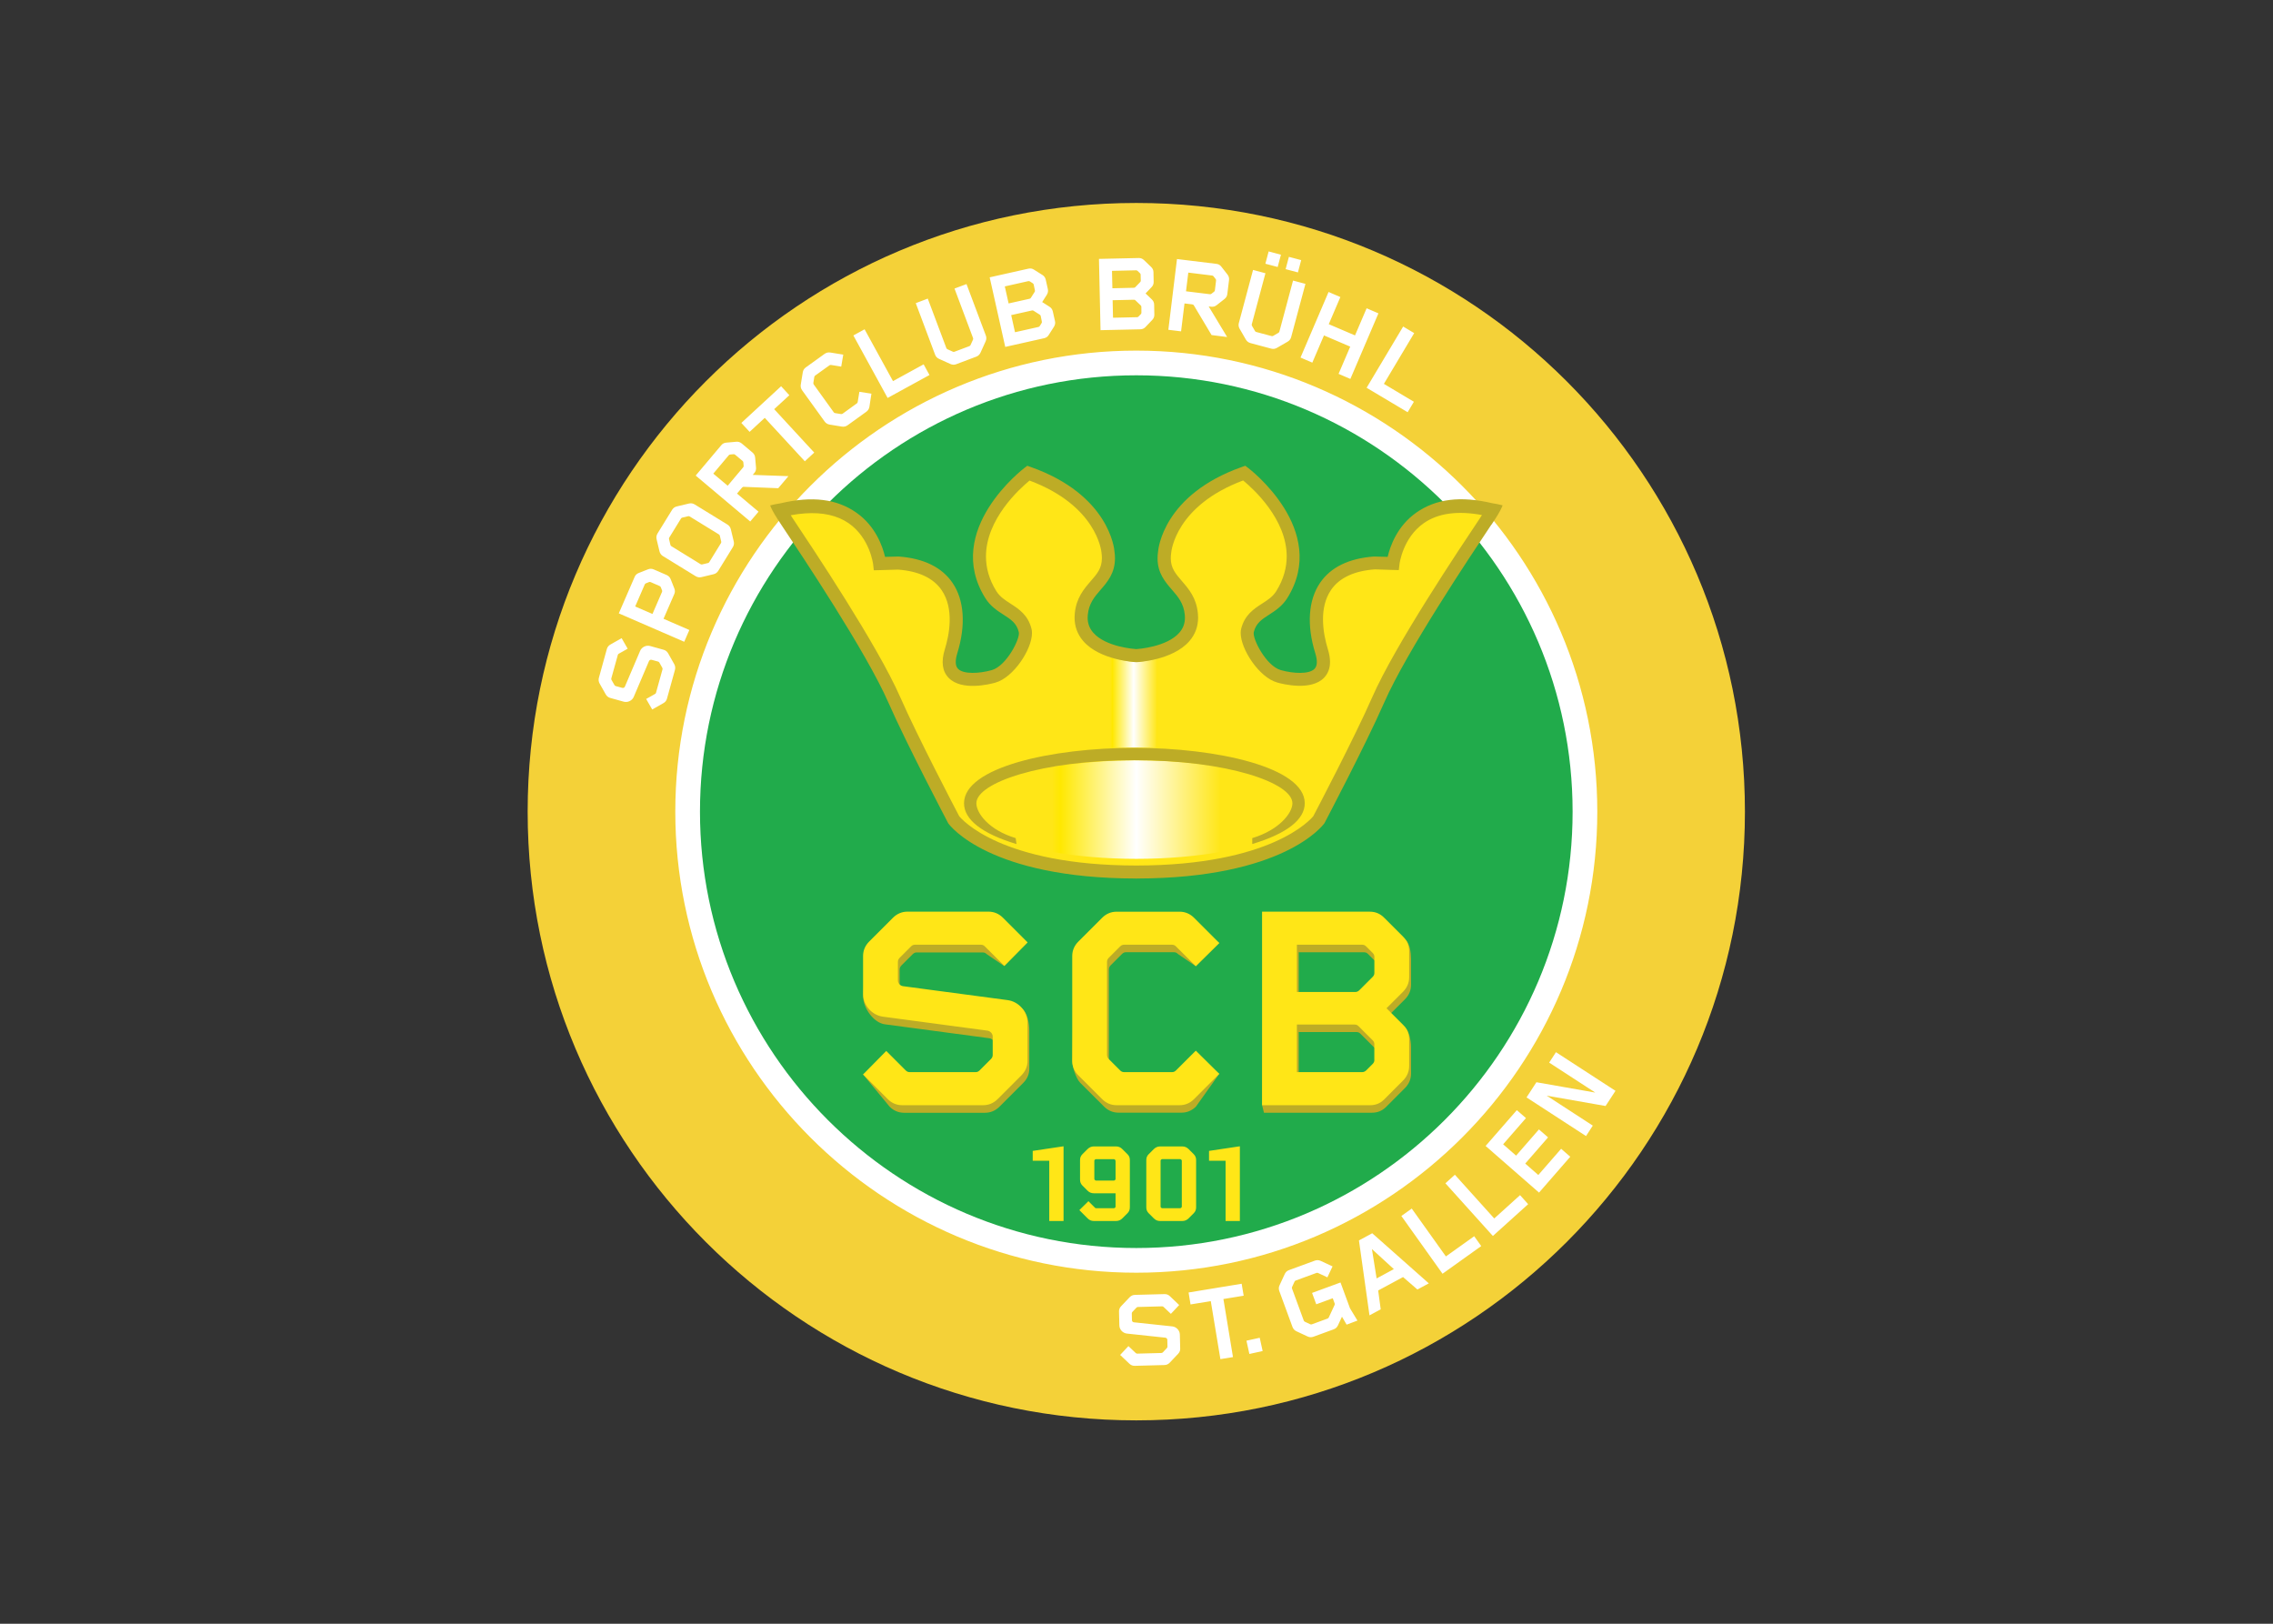 <svg clip-rule="evenodd" fill-rule="evenodd" stroke-linejoin="round" stroke-miterlimit="2" viewBox="0 0 560 400" xmlns="http://www.w3.org/2000/svg" xmlns:xlink="http://www.w3.org/1999/xlink"><rect x="0" y="0" width="560" height="400" fill="#333333" stroke="none"/><linearGradient id="a"><stop offset="0" stop-color="#ffe617"/><stop offset=".05" stop-color="#ffe800"/><stop offset=".5" stop-color="#fff"/><stop offset="1" stop-color="#ffe617"/></linearGradient><linearGradient id="b" gradientUnits="userSpaceOnUse" x1="119.615" x2="129.304" xlink:href="#a" y1="102.648" y2="102.648"/><linearGradient id="c" gradientUnits="userSpaceOnUse" x1="107.695" x2="142.308" xlink:href="#a" y1="124.573" y2="124.573"/><g fill-rule="nonzero" transform="matrix(1.202 0 0 1.202 129.699 49.699)"><path d="m249.75 125c0 68.9-55.85 124.75-124.75 124.75s-124.75-55.85-124.75-124.75 55.85-124.75 124.75-124.75 124.75 55.85 124.75 124.75" fill="#f4d138"/><path d="m219.49 125c0 52.1-42.39 94.49-94.49 94.49s-94.49-42.39-94.49-94.49 42.39-94.49 94.49-94.49 94.49 42.39 94.49 94.49zm-190.44-32.44c-.21-.38-.53-.63-.93-.74l-2.77-.77c-.8-.22-1.72.21-2.05 1l-3.12 7.32c-.08.2-.31.32-.53.26l-1.35-.37c-.11-.03-.2-.1-.26-.21l-.6-1.05c-.06-.11-.08-.2-.04-.33l1.33-4.79c.03-.13.1-.2.21-.26l1.81-1.02-1.24-2.16-2.29 1.3c-.38.21-.63.53-.74.93l-1.63 5.89c-.11.4-.06.8.15 1.18l1.25 2.21c.21.38.53.63.93.74l2.77.77c.8.22 1.72-.21 2.05-1l3.11-7.3c.08-.21.32-.34.53-.29l1.35.37c.1.03.2.1.26.21l.59 1.05c.06.11.08.2.05.33l-1.33 4.79c-.03.13-.1.2-.21.26l-1.81 1.02 1.24 2.16 2.29-1.3c.38-.21.63-.53.74-.93l1.63-5.89c.11-.4.06-.8-.15-1.18zm.52-15.19.75 1.9c.15.37.15.76-.02 1.14l-2.2 5.06 5.29 2.3-1.05 2.41-13.41-5.82 3.25-7.48c.16-.38.44-.64.82-.79l1.9-.75c.4-.16.78-.16 1.19.01l2.65 1.15c.41.19.68.47.83.87m-4.12.58c-.12-.05-.22-.05-.33 0l-.63.25c-.12.05-.19.11-.24.23l-1.96 4.52 3.54 1.53 1.96-4.52c.05-.12.05-.22 0-.33l-.25-.63c-.05-.11-.11-.19-.23-.24zm16.45-10.81.59 2.47c.1.42.04.82-.18 1.17l-3 4.87c-.22.35-.54.59-.97.69l-2.47.59c-.42.1-.82.03-1.17-.18l-6.74-4.14c-.35-.22-.59-.55-.69-.97l-.59-2.47c-.1-.42-.03-.82.18-1.17l3-4.87c.22-.35.54-.59.97-.69l2.47-.59c.42-.1.82-.04 1.18.18l6.74 4.14c.34.22.58.55.68.97m-8.44-2.64c-.09-.06-.21-.08-.33-.05l-1.18.28c-.12.03-.2.08-.27.19l-2.4 3.9c-.07.11-.08.21-.05.33l.28 1.17c.03.12.1.22.19.27l5.99 3.69c.09.06.21.08.33.05l1.18-.28c.12-.03.2-.08.27-.19l2.4-3.9c.07-.11.08-.21.05-.33l-.28-1.18c-.03-.12-.1-.22-.19-.27zm18.15-5.79-7.03-.28c-.16-.02-.29.04-.39.16l-1.03 1.22 4.41 3.71-1.7 2.01-11.18-9.41 5.25-6.23c.27-.32.61-.49 1.01-.52l2.04-.18c.43-.04.8.07 1.14.35l2.21 1.86c.33.28.5.62.54 1.06l.18 2.04c.03.4-.07.77-.34 1.08l-.34.4 7.32.26zm-8.84-6.87c-.1-.08-.2-.11-.32-.1l-.68.06c-.12.01-.21.05-.3.15l-3.17 3.77 2.95 2.48 3.17-3.77c.08-.1.11-.2.1-.32l-.06-.68c-.01-.12-.05-.22-.15-.3zm8.01-9.33 8.21 8.9-1.93 1.78-8.21-8.9-3.11 2.87-1.69-1.83 8.15-7.52 1.69 1.84zm19.52-.5c-.07.43-.28.77-.62 1.02l-3.86 2.78c-.34.24-.73.34-1.16.27l-2.51-.41c-.43-.07-.77-.28-1.02-.62l-4.63-6.42c-.24-.34-.34-.73-.27-1.16l.41-2.51c.07-.43.28-.77.62-1.01l3.86-2.78c.34-.24.73-.34 1.16-.27l2.66.43-.42 2.46-2.08-.34c-.12-.02-.22 0-.33.07l-2.94 2.11c-.1.08-.15.16-.17.29l-.19 1.19c-.02.12.01.24.07.33l4.11 5.71c.06.09.16.15.29.17l1.19.19c.12.02.22 0 .33-.07l2.93-2.12c.11-.07.15-.16.17-.29l.34-2.08 2.47.38zm3.73-1.8-7.02-12.81 2.3-1.26 5.82 10.62 6.28-3.44 1.2 2.19zm20.09-11.6-1.05 2.32c-.18.39-.48.67-.87.82l-4.12 1.55c-.39.15-.79.13-1.19-.05l-2.32-1.05c-.4-.18-.67-.47-.81-.86l-3.96-10.56 2.46-.93 3.81 10.14c.04.1.12.19.23.24l1.1.5c.11.05.21.06.33.01l3.06-1.15c.12-.05.19-.12.24-.23l.5-1.1c.05-.11.05-.23.01-.33l-3.8-10.14 2.46-.92 3.96 10.54c.15.4.14.8-.04 1.2m14.01-3-1.08 1.7c-.23.37-.55.57-.95.66l-7.96 1.78-3.19-14.26 7.95-1.78c.41-.09.78-.02 1.12.2l1.73 1.09c.37.23.59.54.69.97l.43 1.93c.09.41.02.8-.21 1.17l-.95 1.49 1.49.95c.37.23.59.54.69.97l.44 1.97c.1.39.03.79-.2 1.16m-4.16-8.64c-.03-.13-.09-.2-.2-.27l-.58-.37c-.1-.06-.2-.09-.33-.06l-4.81 1.08.78 3.49 4.3-.96c.11-.02.2-.09.27-.2l.76-1.2c.07-.11.09-.2.06-.33zm1.44 6.44c-.03-.13-.09-.2-.2-.27l-1.26-.8c-.1-.07-.2-.09-.33-.06l-4.26.95.78 3.51 4.81-1.08c.11-.02.2-.09.27-.2l.36-.58c.07-.1.09-.2.06-.33zm22.86.81-1.39 1.46c-.3.31-.65.45-1.06.46l-8.15.18-.32-14.61 8.15-.18c.42-.01.77.14 1.06.41l1.48 1.42c.31.3.48.65.48 1.08l.04 1.97c.01.42-.13.79-.44 1.1l-1.22 1.28 1.28 1.22c.31.3.48.65.48 1.09l.04 2.01c.02.42-.13.8-.43 1.11m-2.38-9.28c0-.13-.05-.22-.14-.3l-.49-.47c-.09-.08-.18-.13-.31-.12l-4.93.11.08 3.57 4.41-.1c.11 0 .22-.05.3-.14l.99-1.03c.08-.09.13-.18.12-.31zm.15 6.59c0-.13-.05-.22-.14-.3l-1.08-1.03c-.09-.09-.18-.13-.31-.12l-4.36.1.08 3.59 4.93-.11c.11 0 .22-.05.3-.14l.47-.49c.09-.09.13-.18.12-.31zm14.39 5.79-3.61-6.05c-.07-.14-.19-.22-.35-.24l-1.59-.19-.7 5.72-2.61-.32 1.77-14.5 8.09.99c.42.05.74.24.99.56l1.26 1.61c.27.34.38.71.33 1.14l-.35 2.87c-.05.44-.25.76-.59 1.03l-1.61 1.26c-.32.25-.68.36-1.1.31l-.52-.06 3.78 6.27zm.92-11.17c.02-.13-.02-.22-.09-.32l-.42-.54c-.08-.1-.16-.15-.29-.17l-4.89-.6-.47 3.83 4.89.6c.13.01.22-.02.32-.09l.54-.42c.1-.07.15-.16.17-.29zm14.68 12.52-2.2 1.27c-.37.22-.78.27-1.18.16l-4.26-1.14c-.4-.11-.72-.35-.94-.73l-1.27-2.2c-.22-.38-.27-.78-.16-1.18l2.91-10.88 2.54.68-2.8 10.46c-.03.11-.01.22.05.33l.61 1.05c.06.11.13.17.26.2l3.15.84c.13.03.22.01.33-.05l1.05-.61c.11-.06.18-.16.21-.26l2.8-10.46 2.54.68-2.92 10.88c-.1.42-.35.74-.72.96m-4.57-15.97.67-2.52 2.52.67-.67 2.52zm4.15 1.11.67-2.52 2.52.67-.67 2.52zm10.85 21.46 2.39-5.58-5.38-2.3-2.39 5.58-2.42-1.04 5.75-13.44 2.42 1.04-2.38 5.56 5.38 2.3 2.38-5.56 2.42 1.04-5.75 13.44zm5.75 2.85 7.49-12.55 2.26 1.35-6.21 10.4 6.15 3.67-1.28 2.14zm-38.62 197.97-1.74 1.84c-.3.31-.66.47-1.08.48l-6.08.16c-.42.01-.79-.13-1.1-.43l-1.9-1.8 1.7-1.81 1.5 1.42c.09.08.18.12.31.12l4.95-.13c.13-.01.22-.05.3-.14l.82-.87c.09-.09.13-.2.12-.31l-.03-1.4c-.01-.22-.21-.41-.43-.42l-7.85-.84c-.85-.09-1.53-.83-1.55-1.66l-.07-2.85c-.01-.42.13-.79.43-1.1l1.74-1.83c.3-.31.66-.48 1.08-.49l6.08-.16c.42-.01.79.13 1.1.43l1.9 1.81-1.7 1.81-1.5-1.42c-.09-.08-.18-.13-.31-.12l-4.95.13c-.13 0-.22.05-.3.14l-.83.87c-.08.09-.13.2-.12.31l.03 1.4c.01.22.18.41.4.42l7.87.84c.85.09 1.53.83 1.55 1.66l.07 2.85c.03.4-.11.77-.41 1.09m9.27-11.21 1.96 11.9-2.58.42-1.97-11.89-4.15.68-.4-2.45 10.88-1.79.41 2.45zm5.32 11.26-.6-2.72 2.72-.6.6 2.72zm19.93-6.01-.95-1.63-.83 1.79c-.18.39-.48.66-.87.8l-4.16 1.52c-.39.14-.79.13-1.18-.05l-2.29-1.07c-.39-.18-.66-.48-.81-.87l-2.71-7.39c-.14-.39-.13-.79.06-1.18l1.06-2.29c.18-.39.48-.66.86-.8l5.32-1.95c.39-.14.79-.13 1.18.05l2.44 1.13-1.06 2.25-1.9-.89c-.11-.05-.21-.06-.33-.02l-4.26 1.56c-.12.04-.19.12-.24.22l-.5 1.09c-.05.11-.06.23-.02.33l2.41 6.57c.04.1.12.19.23.24l1.09.51c.11.05.21.06.33.02l3.24-1.19c.12-.04.19-.12.24-.23l1.18-2.54c.05-.11.06-.21.02-.33l-.39-1.06-3.38 1.24-.86-2.33 5.83-2.14 1.94 5.28 1.53 2.53zm14.51-7.2-2.94-2.55-5.1 2.75.52 3.86-2.3 1.24-2.16-15.36 2.72-1.47 11.6 10.27zm-9.32-8.29.96 6.02 3.53-1.91zm14.47 5.06-8.44-11.84 2.13-1.52 7 9.81 5.8-4.14 1.44 2.02zm10.32-7.74-9.73-10.8 1.94-1.75 8.07 8.96 5.29-4.78 1.66 1.85zm9.46-8.89-10.95-9.56 6.4-7.34 1.87 1.63-4.68 5.37 2.66 2.32 4.68-5.37 1.87 1.63-4.68 5.37 2.68 2.34 4.68-5.37 1.87 1.63zm13.64-17.75-12.07-2.12 9.45 6.14-1.39 2.14-12.19-7.92 2.02-3.11 12.07 2.12-9.45-6.14 1.39-2.14 12.2 7.92z" fill="#fff"/><path d="m125 35.57c-49.31 0-89.43 40.12-89.43 89.43s40.12 89.43 89.43 89.43 89.43-40.12 89.43-89.43-40.12-89.43-89.43-89.43z" fill="#21ab4b"/><path d="m196 63.41c-8.28-1.55-17.04 1.97-17.96 11.24-1.09-.03-2.17-.06-3.26-.1v-.1c-3.72.24-7.7 1.04-10.17 4.1-2.89 3.59-2.47 8.56-1.38 12.74 1.14 4.36-.24 7.16-5.06 7.07-3.07-.06-5.63-.93-7.72-3.26-2.54-2.84-4.58-6.99-1.53-10.21 1.46-1.54 3.58-2.25 4.98-3.88 1.57-1.84 2.45-4.48 2.71-6.85.79-7.21-4.25-13.7-9.54-18-6.67 2.49-15.07 7.75-15.77 15.72-.9 6.21 7.95 9.3 4.96 15.99-1.76 3.93-7.26 5.55-11.27 5.64-3.98-.16-9.48-1.67-11.22-5.64-2.94-6.71 5.83-9.78 4.96-16.03-.67-7.9-9.18-13.25-15.77-15.69-5.16 4.2-10.11 10.49-9.59 17.52.18 2.52 1.09 5.38 2.76 7.33 1.4 1.63 3.52 2.34 4.98 3.88 2.94 3.1 1.12 7.07-1.27 9.92-3.77 4.48-15.33 5.87-13.25-2.8.9-3.76 1.74-7.63.09-11.35-1.85-4.19-6.22-5.81-10.52-6.13l-4.17.12c-.28-3.11-1.87-6.31-4.14-8.43-4.14-3.86-9.92-3.56-15.1-2.58 6.49 9.85 13.1 19.65 18.87 29.95 5.93 10.58 10.66 21.87 16.29 32.63l.15.24c4.89 6.1 14.86 8.26 22.05 9.37 14.63 2.27 32.47 2.14 45.91-5 2.13-1.13 4.57-2.55 6.07-4.52 5.26-10.05 9.74-20.53 15.12-30.5 6-11.14 13.16-21.62 20.1-32.18z" fill="#ffe617"/><path d="m125 94.32h-.06c-.18-.01-2.63-.14-5.32-1.01v18.67c1.66-.07 3.34-.12 5-.12 1.48 0 2.97.03 4.45.09l.24-18.33c-2.24.58-4.09.68-4.24.69z" fill="url(#b)"/><path d="m107.69 115.91v17.32c5.06.91 10.98 1.44 17.31 1.44s12.25-.52 17.31-1.44v-17.32c-5.06-.91-10.98-1.43-17.31-1.43s-12.25.52-17.31 1.43z" fill="url(#c)"/><path d="m199.02 61.97-.99-.17c-6.64-1.57-11.63-.88-15.61 1.89-3.99 2.79-5.41 7-5.89 9.07l-.04.02c-2.54-.08-2.71-.08-2.79-.07-5.13.38-8.85 2.19-11.03 5.39-2.42 3.55-2.77 8.68-.98 14.44.47 1.53.42 2.6-.16 3.19-1.1 1.14-4.31.99-6.91.26-3.01-.85-5.86-6.47-5.54-7.78.45-1.84 1.64-2.61 3.14-3.58 1.26-.81 2.69-1.74 3.73-3.4 8.71-13.95-7.87-26.57-8.04-26.69l-.57-.43-.68.24c-16.17 5.7-17.16 16.89-17.2 17.36-.07.49-.1.95-.1 1.39 0 3.01 1.55 4.8 2.94 6.41 1.25 1.44 2.42 2.79 2.64 5.16.02.19.03.38.03.56 0 1.19-.37 2.2-1.13 3.07-2.57 2.96-8.47 3.36-8.84 3.39-.37-.03-6.27-.42-8.84-3.39-.76-.88-1.13-1.89-1.13-3.07 0-.18.01-.37.03-.56.22-2.36 1.39-3.72 2.64-5.16 1.39-1.6 2.93-3.39 2.93-6.45 0-.45-.03-.93-.11-1.44-.02-.38-1.02-11.57-17.19-17.27l-.67-.24-.57.43c-.17.13-16.75 12.74-8.04 26.69 1.04 1.67 2.47 2.59 3.73 3.4 1.51.97 2.7 1.74 3.14 3.58.32 1.31-2.53 6.93-5.54 7.78-2.6.73-5.8.87-6.91-.26-.58-.59-.63-1.66-.16-3.19 1.78-5.76 1.44-10.89-.98-14.44-2.19-3.2-5.9-5.01-11.04-5.39-.08-.01-.24-.01-2.79.07-.48-2.07-1.9-6.28-5.89-9.07-3.98-2.78-8.97-3.46-15.61-1.89l-.99.17-1.04.24c-.05.01.32.79.44 1.01.19.35.52 1.01 1.82 2.95 4.3 6.43 17.37 26 21.95 36.43 3.77 8.59 12.13 24.5 12.22 24.66l.04.08.05.07c.33.46 8.42 11.22 38.4 11.27v.01h.22v-.01c29.98-.05 38.07-10.82 38.4-11.27l.06-.07.04-.08c.08-.16 8.45-16.07 12.21-24.66 4.58-10.44 17.65-30 21.95-36.43l.04-.02c1.3-1.94 1.63-2.6 1.82-2.95.12-.22.48-1 .44-1.01zm-3.48 2.73c-4.33 6.48-17.51 26.19-22.18 36.84-3.6 8.22-11.48 23.24-12.08 24.38-.47.59-8.55 10.09-36.29 10.12-27.74-.03-35.82-9.52-36.29-10.12-.6-1.14-8.47-16.16-12.08-24.38-4.66-10.64-17.84-30.36-22.16-36.84 0 0-.19-.29-.29-.45 1.02-.19 2-.32 2.94-.38 3.6-.25 6.61.41 8.94 2.02 4.35 3.02 5 8.36 5.01 8.41l.14 1.23 1.24-.03 3.73-.11c4.21.31 7.24 1.73 8.94 4.22 2.63 3.86 1.53 9.26.64 12.13-.78 2.53-.52 4.5.8 5.85 2.66 2.73 8.43 1.29 9.56.97 3.75-1.06 7.51-6.84 7.51-10.17 0-.29-.03-.57-.09-.82-.7-2.88-2.61-4.11-4.3-5.2-1.12-.72-2.19-1.41-2.91-2.56-1.53-2.45-2.13-4.85-2.13-7.12 0-7.63 6.85-13.84 8.93-15.55 13.75 5.14 14.71 14.38 14.75 14.77.05.4.08.78.08 1.12 0 2.09-.98 3.22-2.28 4.71-1.4 1.62-2.98 3.45-3.28 6.66-.03.28-.04.55-.04.82 0 1.83.6 3.46 1.79 4.83 3.4 3.91 10.5 4.29 10.8 4.31h.14c.3-.01 7.4-.4 10.8-4.31 1.19-1.37 1.79-2.99 1.79-4.83 0-.27-.01-.54-.04-.82-.3-3.22-1.88-5.05-3.28-6.66-1.29-1.5-2.28-2.64-2.28-4.68 0-.33.03-.69.08-1.08.04-.48 1-9.72 14.75-14.86 2.08 1.71 8.93 7.92 8.93 15.55 0 2.28-.61 4.67-2.13 7.12-.72 1.16-1.78 1.84-2.91 2.56-1.68 1.09-3.59 2.32-4.3 5.2-.06.25-.09.52-.09.82 0 3.33 3.76 9.12 7.51 10.17 1.13.32 6.89 1.76 9.56-.97.82-.85 1.24-1.93 1.24-3.26 0-.79-.15-1.65-.44-2.6-.47-1.53-1-3.77-1-6.12 0-2.07.41-4.21 1.64-6.02 1.7-2.49 4.73-3.92 9.01-4.23 0 .01 3.66.12 3.66.12l1.23.03.14-1.23c.01-.05.66-5.39 5.01-8.41 2.94-2.04 6.96-2.56 11.89-1.64-.11.2-.31.49-.31.49zm-95.09 66.94c-7.04-2.11-10.76-5-10.76-8.36 0-7.38 18-11.36 34.92-11.36s34.92 3.98 34.92 11.36c0 3.35-3.72 6.24-10.76 8.35v-1.21c5.52-1.66 8.23-5.14 8.23-7.14 0-4.18-13.3-8.83-32.39-8.83s-32.39 4.65-32.39 8.83c0 2 2.54 5.48 8.06 7.14zm1.39 48.94-4.88 4.88c-.83.83-1.84 1.25-2.97 1.25h-16.58c-1.13 0-2.14-.42-2.97-1.25l-5.44-6.6 5.14-3.27 3.98 3.98c.24.24.48.36.83.36h13.5c.36 0 .59-.12.83-.36l2.32-2.32c.24-.24.35-.53.35-.83v-3.8c0-.59-.53-1.13-1.13-1.19l-21.35-2.85c-2.32-.3-4.45-3.38-4.45-5.64l.35-6.78c0-1.13.42-2.14 1.25-2.97l4.88-4.88c.83-.83 1.84-1.25 2.97-1.25h16.59c1.13 0 2.14.41 2.97 1.25l4.67 3.51-4.76 4.82-3.6-2.44c-.24-.24-.48-.35-.83-.35h-13.5c-.35 0-.59.12-.83.35l-2.32 2.32c-.24.24-.36.53-.36.83v3.8c0 .59.48 1.13 1.07 1.19l21.4 2.85c.87.11 1.98-.38 2.63.15 1.09.88 1.47 3.08 1.47 4.49v7.79c.02 1.11-.39 2.12-1.23 2.96m40.17-1.85-4.43-3.21-4.04 4.04c-.24.24-.48.36-.83.36h-9.81c-.35 0-.59-.12-.83-.36l-2.32-2.32c-.24-.24-.36-.53-.36-.83v-19.09c0-.3.12-.6.36-.83l2.32-2.32c.24-.24.48-.36.83-.36h9.81c.36 0 .59.12.83.36l3.66 2.5 4.81-4.76-4.78-3.62c-.83-.83-1.84-1.25-2.97-1.25h-12.9c-1.13 0-2.14.42-2.97 1.25l-4.88 4.87c-.83.83-1.25 1.85-1.25 2.97l-.38 20.09c0 1.13.8 3.51 1.63 4.35l4.88 4.87c.83.83 1.84 1.25 2.97 1.25h12.9c1.13 0 2.14-.42 2.97-1.25zm38.06 2.91c.83-.83 1.25-1.84 1.25-2.97v-5.47c0-1.19-.38-3.19-1.21-4.03l-3.43-2.33 3.39-3.39c.83-.83 1.25-1.84 1.25-2.97v-5.35c0-1.19-.26-3.05-1.1-3.88l-4.07-3.02c-.78-.77-1.73-1.19-2.86-1.19h-22.12l-.39 38.11.39 1.55h22.12c1.13 0 2.08-.36 2.92-1.19zm-5.89-22.05c0 .35-.12.59-.36.83l-2.74 2.74c-.24.24-.53.35-.83.35h-11.95v-9.69h13.38c.35 0 .59.12.83.36l1.31 1.31c.24.24.36.48.36.83zm0 17.83c0 .36-.12.6-.36.83l-1.31 1.31c-.24.24-.53.36-.83.36h-13.38v-9.75h11.83c.36 0 .59.12.83.36l2.85 2.85c.24.24.36.48.36.83v3.21z" fill="#bdac26"/><path d="m101.46 179.03-4.88 4.88c-.83.83-1.84 1.25-2.97 1.25h-16.59c-1.13 0-2.14-.42-2.97-1.25l-5.05-5.05 4.75-4.82 3.98 3.98c.24.24.48.36.83.36h13.5c.36 0 .59-.12.83-.36l2.32-2.32c.24-.24.36-.53.36-.83v-3.81c0-.59-.54-1.13-1.13-1.19l-21.34-2.85c-2.32-.3-4.1-2.38-4.1-4.64v-7.79c0-1.13.42-2.14 1.25-2.97l4.88-4.88c.83-.83 1.85-1.25 2.98-1.25h16.59c1.13 0 2.14.42 2.97 1.25l5.05 5.05-4.76 4.82-3.98-3.98c-.24-.24-.48-.36-.83-.36h-13.5c-.36 0-.6.12-.83.36l-2.32 2.32c-.24.24-.36.53-.36.83v3.8c0 .6.48 1.13 1.07 1.19l21.4 2.85c2.32.3 4.1 2.38 4.1 4.64v7.79c0 1.14-.42 2.15-1.25 2.98m40.55-.3-4.81-4.75-4.05 4.04c-.24.24-.48.36-.83.36h-9.81c-.35 0-.59-.12-.83-.36l-2.32-2.32c-.24-.24-.36-.53-.36-.83v-19.09c0-.3.12-.59.36-.83l2.32-2.32c.24-.24.48-.36.83-.36h9.81c.35 0 .59.12.83.36l4.05 4.04 4.81-4.75-5.17-5.17c-.83-.83-1.84-1.25-2.97-1.25h-12.9c-1.13 0-2.14.42-2.97 1.25l-4.88 4.88c-.83.83-1.25 1.84-1.25 2.97v21.46c0 1.13.42 2.14 1.25 2.98l4.88 4.87c.83.83 1.84 1.25 2.97 1.25h12.9c1.13 0 2.14-.42 2.97-1.25zm37.67 1.37c.83-.83 1.25-1.85 1.25-2.97v-5.47c0-1.19-.42-2.14-1.25-2.98l-3.39-3.39 3.39-3.39c.83-.83 1.25-1.84 1.25-2.97v-5.35c0-1.19-.42-2.14-1.25-2.97l-3.92-3.92c-.78-.77-1.73-1.19-2.86-1.19h-22.12v39.66h22.12c1.13 0 2.08-.35 2.92-1.19zm-5.88-22.06c0 .35-.12.59-.36.83l-2.74 2.74c-.24.24-.53.35-.83.35h-11.95v-9.69h13.38c.35 0 .59.12.83.36l1.31 1.31c.24.24.36.48.36.83zm0 17.84c0 .35-.12.59-.36.83l-1.31 1.31c-.24.24-.54.36-.83.36h-13.38v-9.75h11.83c.35 0 .59.12.83.36l2.85 2.85c.24.24.36.48.36.83v3.21zm-69.87 18.62 6.16-.92v15.31h-2.93v-12.35h-3.39v-2.01zm19.27.71c.33.33.48.7.48 1.2v9.67c0 .5-.15.87-.48 1.21l-1.05 1.05c-.36.36-.79.55-1.27.55h-4.6c-.48 0-.91-.18-1.27-.55l-1.68-1.68 1.86-1.83 1.36 1.36c.05.05.12.08.2.08h3.66c.08 0 .15-.03.2-.08l.09-.09c.03-.03.05-.07.05-.18v-2.71h-4.48c-.48 0-.91-.18-1.27-.54l-1.05-1.05c-.33-.34-.48-.71-.48-1.21v-4c0-.5.15-.87.48-1.2l1.05-1.05c.37-.36.8-.55 1.27-.55h4.6c.48 0 .91.18 1.27.55zm-6.8 5.04c0 .11.03.15.06.18l.09.09c.06.06.12.08.2.08h3.66c.08 0 .15-.02.2-.08l.09-.09c.03-.03.05-.07.05-.18v-3.65c-.01-.05-.02-.09-.03-.12-.01-.06-.01-.08-.03-.09l-.09-.09c-.06-.06-.12-.08-.2-.08h-3.66c-.08 0-.15.03-.2.08l-.09.09c-.04.04-.05.09-.05.18zm20.86-3.84v9.67c0 .5-.15.87-.48 1.21l-1.05 1.05c-.36.36-.79.55-1.28.55h-4.6c-.48 0-.91-.18-1.27-.55l-1.05-1.05c-.33-.33-.48-.7-.48-1.21v-9.67c0-.5.15-.87.48-1.2l1.05-1.05c.37-.36.8-.55 1.27-.55h4.6c.48 0 .91.18 1.28.55l1.05 1.05c.33.33.48.7.48 1.2zm-6.94 9.86h3.66c.08 0 .15-.03.2-.08l.09-.09c.03-.03.06-.07.06-.18v-9.36c0-.09-.02-.14-.06-.18l-.09-.09c-.05-.05-.12-.08-.2-.08h-3.66c-.08 0-.15.03-.2.08l-.09.09c-.04.04-.05.09-.05.18v9.36c0 .11.03.15.06.18l.09.09c.05.06.11.08.19.08zm9.75-11.77-.16.03v2.01h3.39v12.35h2.93v-15.31z" fill="#ffe617"/></g></svg>